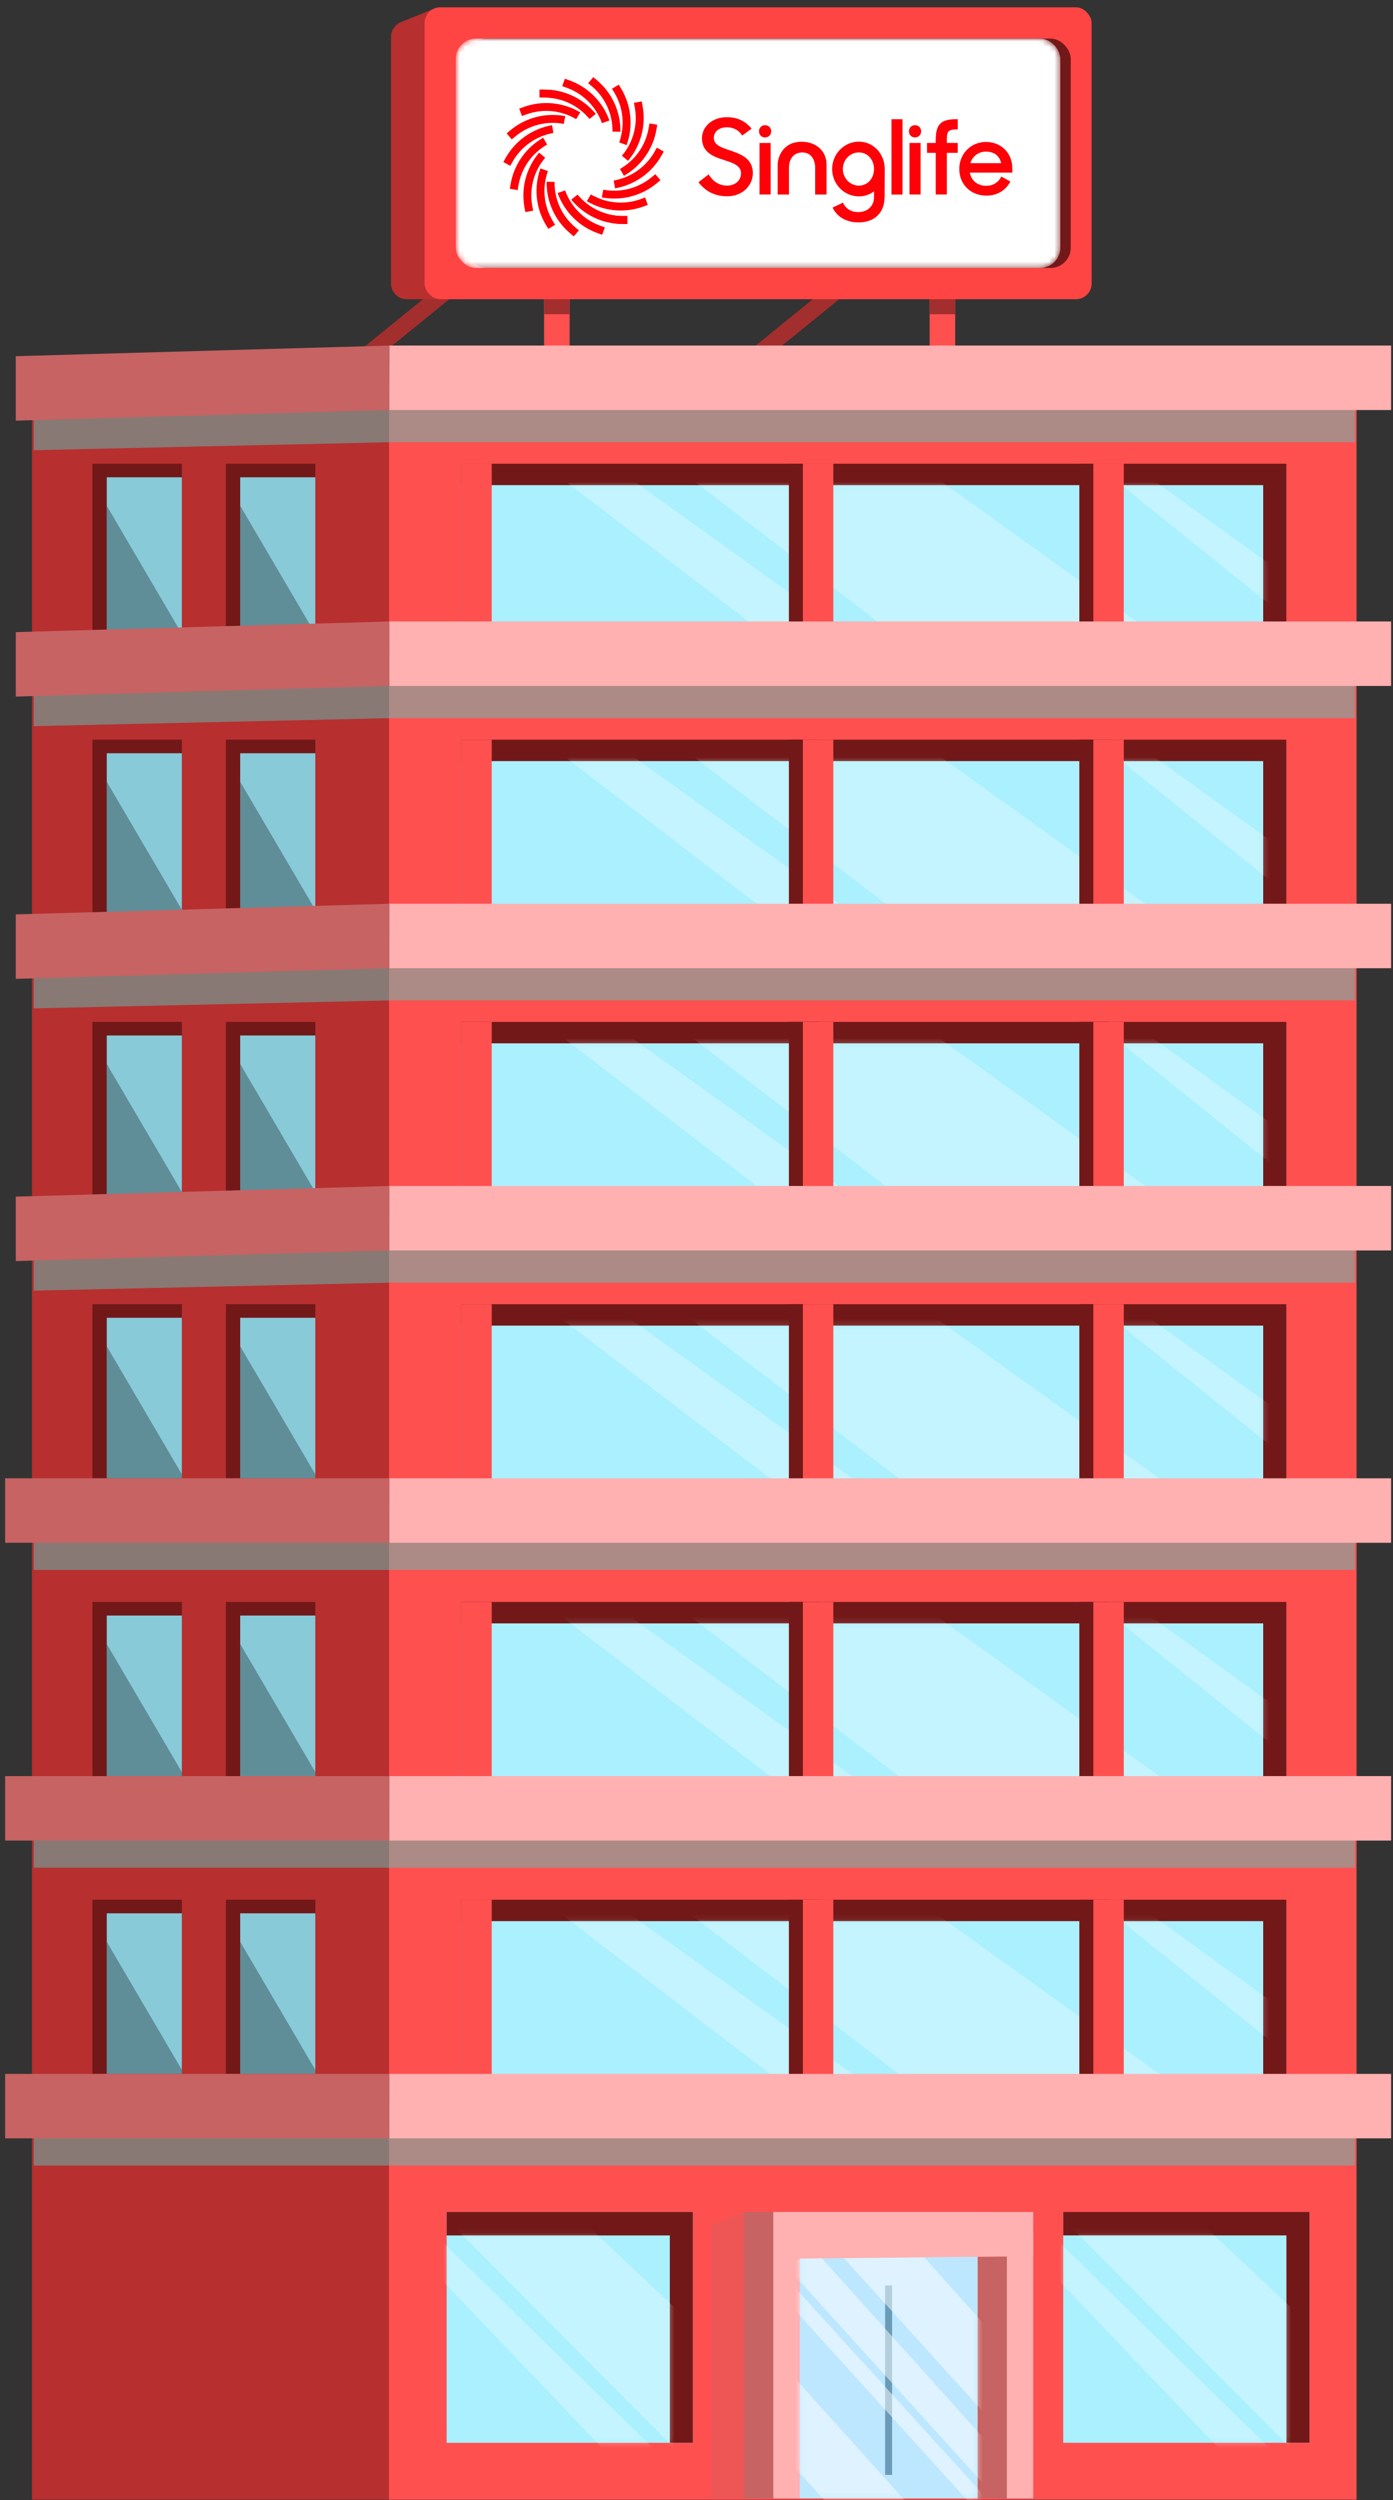 <svg width="253" height="454" viewBox="0 0 253 454" fill="none" xmlns="http://www.w3.org/2000/svg">
<rect x="0" y="0" width="253" height="454" fill="#333333" stroke="none"/>
<path d="M5.814 73.056L181.53 66.234V453.925H5.814V73.056Z" fill="#B72F2F"/>
<path d="M6.133 382.813L181.523 381.543V453.703H6.133V382.813Z" fill="#B72F2F"/>
<path d="M57.27 236.83H41.027V268.454H57.27V236.83Z" fill="#721818"/>
<path fill-rule="evenodd" clip-rule="evenodd" d="M43.625 239.299V268.452H57.269V239.299H43.625Z" fill="#88CAD8"/>
<path opacity="0.3" fill-rule="evenodd" clip-rule="evenodd" d="M43.626 244.471V268.453H57.27V267.731L43.626 244.471Z" fill="black"/>
<path d="M57.27 185.57H41.027V217.194H57.27V185.57Z" fill="#721818"/>
<path fill-rule="evenodd" clip-rule="evenodd" d="M43.625 188.037V217.191H57.269V188.037H43.625Z" fill="#88CAD8"/>
<path opacity="0.3" fill-rule="evenodd" clip-rule="evenodd" d="M43.626 193.211V217.194H57.27V216.472L43.626 193.211Z" fill="black"/>
<path d="M57.27 134.32H41.027V165.944H57.27V134.32Z" fill="#721818"/>
<path fill-rule="evenodd" clip-rule="evenodd" d="M43.625 136.787V165.94H57.269V136.787H43.625Z" fill="#88CAD8"/>
<path opacity="0.3" fill-rule="evenodd" clip-rule="evenodd" d="M43.626 141.957V165.941H57.27V165.218L43.626 141.957Z" fill="black"/>
<path d="M57.27 84.207H41.027V115.831H57.27V84.207Z" fill="#721818"/>
<path fill-rule="evenodd" clip-rule="evenodd" d="M43.625 86.672V115.825H57.269V86.672H43.625Z" fill="#88CAD8"/>
<path opacity="0.3" fill-rule="evenodd" clip-rule="evenodd" d="M43.626 91.842V115.822H57.27V115.102L43.626 91.842Z" fill="black"/>
<path d="M57.27 290.902H41.027V322.526H57.27V290.902Z" fill="#721818"/>
<path fill-rule="evenodd" clip-rule="evenodd" d="M43.625 293.371V322.524H57.269V293.371H43.625Z" fill="#88CAD8"/>
<path opacity="0.3" fill-rule="evenodd" clip-rule="evenodd" d="M43.626 298.539V322.521H57.27V321.8L43.626 298.539Z" fill="black"/>
<path d="M57.27 344.977H41.027V376.601H57.27V344.977Z" fill="#721818"/>
<path fill-rule="evenodd" clip-rule="evenodd" d="M43.625 347.447V376.601H57.269V347.447H43.625Z" fill="#88CAD8"/>
<path opacity="0.3" fill-rule="evenodd" clip-rule="evenodd" d="M43.626 352.617V376.606H57.27V375.878L43.626 352.617Z" fill="black"/>
<path d="M33.033 236.83H16.789V268.454H33.033V236.83Z" fill="#721818"/>
<path fill-rule="evenodd" clip-rule="evenodd" d="M19.392 239.299V268.452H33.035V239.299H19.392Z" fill="#88CAD8"/>
<path opacity="0.3" fill-rule="evenodd" clip-rule="evenodd" d="M19.392 244.473V268.456H33.035V267.733L19.392 244.473Z" fill="black"/>
<path d="M33.034 185.57H16.79V217.194H33.034V185.57Z" fill="#721818"/>
<path fill-rule="evenodd" clip-rule="evenodd" d="M19.392 188.037V217.191H33.035V188.037H19.392Z" fill="#88CAD8"/>
<path opacity="0.3" fill-rule="evenodd" clip-rule="evenodd" d="M19.392 193.211V217.191H33.035V216.472L19.392 193.211Z" fill="black"/>
<path d="M33.034 134.32H16.79V165.944H33.034V134.32Z" fill="#721818"/>
<path fill-rule="evenodd" clip-rule="evenodd" d="M19.392 136.787V165.941H33.035V136.787H19.392Z" fill="#88CAD8"/>
<path opacity="0.3" fill-rule="evenodd" clip-rule="evenodd" d="M19.392 141.963V165.943H33.035V165.224L19.392 141.963Z" fill="black"/>
<path d="M33.034 84.207H16.79V115.831H33.034V84.207Z" fill="#721818"/>
<path fill-rule="evenodd" clip-rule="evenodd" d="M19.392 86.672V115.825H33.035V86.672H19.392Z" fill="#88CAD8"/>
<path opacity="0.3" fill-rule="evenodd" clip-rule="evenodd" d="M19.392 91.848V115.826H33.035V115.108L19.392 91.848Z" fill="black"/>
<path d="M33.034 290.904H16.79V322.528H33.034V290.904Z" fill="#721818"/>
<path fill-rule="evenodd" clip-rule="evenodd" d="M19.392 293.373V322.527H33.035V293.373H19.392Z" fill="#88CAD8"/>
<path opacity="0.3" fill-rule="evenodd" clip-rule="evenodd" d="M19.392 298.545V322.525H33.035V321.806L19.392 298.545Z" fill="black"/>
<path d="M33.033 344.977H16.789V376.601H33.033V344.977Z" fill="#721818"/>
<path fill-rule="evenodd" clip-rule="evenodd" d="M19.392 347.447V376.601H33.035V347.447H19.392Z" fill="#88CAD8"/>
<path opacity="0.3" fill-rule="evenodd" clip-rule="evenodd" d="M19.392 352.617V376.599H33.035V375.878L19.392 352.617Z" fill="black"/>
<path d="M173.727 35.09L137.813 64.243" stroke="#A32E2E" stroke-width="3.02"/>
<path d="M102.918 35.09L67.004 64.243" stroke="#A32E2E" stroke-width="3.02"/>
<rect width="4.638" height="15.932" transform="matrix(-1 0 0 1 173.485 50.176)" fill="#FF5050"/>
<rect width="4.638" height="6.884" transform="matrix(-1 0 0 1 173.485 50.176)" fill="#A32E2E"/>
<rect width="4.638" height="15.932" transform="matrix(-1 0 0 1 103.458 50.176)" fill="#FF5050"/>
<rect width="4.638" height="6.884" transform="matrix(-1 0 0 1 103.458 50.176)" fill="#A32E2E"/>
<path d="M71.017 6.678C71.017 5.517 71.72 4.472 72.795 4.035L78.678 1.642C80.583 0.867 82.657 2.3 82.605 4.356L81.427 51.554C81.388 53.102 80.123 54.336 78.575 54.336H73.87C72.294 54.336 71.017 53.059 71.017 51.483L71.017 6.678Z" fill="#B72F2F"/>
<rect x="77.106" y="1.33" width="121.16" height="53.007" rx="2.853" fill="#FF4444"/>
<rect x="84.672" y="7.01" width="109.801" height="41.649" rx="3.676" fill="#721818"/>
<mask id="mask0_10980_71133" style="mask-type:alpha" maskUnits="userSpaceOnUse" x="82" y="7" width="111" height="42">
<rect x="82.779" y="7.01" width="109.801" height="41.649" rx="3.676" fill="#D9D9D9"/>
</mask>
<g mask="url(#mask0_10980_71133)">
<rect x="82.779" y="7.01" width="109.801" height="41.649" rx="3.676" fill="white"/>
<path d="M132.735 27.364C131.127 26.826 129.646 26.385 129.646 25.047C129.646 23.957 130.569 23.113 131.987 23.113C133.235 23.113 134.172 23.632 134.804 24.611L136.513 23.351C135.44 22.105 134.119 21.281 131.987 21.281C129.403 21.281 127.495 22.968 127.495 25.096C127.495 27.665 129.544 28.431 131.443 29.046C133.051 29.565 134.585 30.025 134.585 31.46C134.585 32.706 133.609 33.704 132.055 33.704C130.637 33.704 129.525 32.996 128.704 31.669L126.858 33.093C128.053 34.63 129.675 35.643 132.07 35.643C134.959 35.643 136.732 33.593 136.732 31.445C136.737 28.848 134.653 28.019 132.735 27.364Z" fill="#FF0008"/>
<path d="M145.695 25.741C142.144 25.697 141.168 28.591 141.241 30.2C141.251 30.375 141.241 35.323 141.241 35.323H143.291V30.447C143.291 28.765 144.238 27.684 145.729 27.684C147.399 27.684 148.05 29.119 148.05 30.447V35.323H150.119V29.899C150.114 27.311 148.108 25.77 145.695 25.741Z" fill="#FF0008"/>
<path d="M161.913 21.654H163.909V35.333H161.913V21.654Z" fill="#FF0008"/>
<path d="M166.189 22.734C166.83 22.734 167.292 23.2 167.292 23.844C167.292 24.489 166.83 24.954 166.189 24.954C165.529 24.954 165.087 24.489 165.087 23.844C165.087 23.195 165.548 22.734 166.189 22.734ZM165.189 25.958H167.204V35.322H165.189V25.958Z" fill="#FF0008"/>
<path d="M138.958 22.734C139.599 22.734 140.06 23.2 140.06 23.844C140.06 24.489 139.599 24.954 138.958 24.954C138.297 24.954 137.855 24.489 137.855 23.844C137.855 23.195 138.317 22.734 138.958 22.734ZM137.948 25.958H139.963V35.322H137.948V25.958Z" fill="#FF0008"/>
<path d="M168.368 25.96H169.951V25.471C169.951 22.548 170.845 21.646 173.774 21.646H173.944V23.498C172.171 23.498 171.967 23.799 171.967 25.485V25.956H173.944V27.754H171.967V35.32H169.951V27.759H168.368V25.96Z" fill="#FF0008"/>
<path d="M174.226 30.681C174.226 27.927 176.329 25.775 179.068 25.775C181.821 25.775 183.856 27.782 183.856 30.555V31.345H176.139C176.401 32.789 177.523 33.744 179.141 33.744C180.403 33.744 181.379 33.07 181.86 32.057L183.507 32.973C182.686 34.51 181.214 35.523 179.145 35.523C176.202 35.513 174.226 33.4 174.226 30.681ZM176.241 29.629H181.836C181.54 28.276 180.515 27.53 179.077 27.53C177.693 27.53 176.61 28.393 176.241 29.629Z" fill="#FF0008"/>
<path d="M155.988 25.725C153.312 25.725 151.136 27.949 151.136 30.693C151.136 33.436 153.312 35.661 155.988 35.661C157.027 35.661 157.974 35.327 158.741 34.745V35.826C158.741 37.45 157.503 38.516 155.924 38.516C154.477 38.516 153.574 37.842 153.098 36.8L151.218 37.697C151.942 39.243 153.549 40.387 155.924 40.387C158.727 40.387 160.669 38.763 160.669 35.666L160.689 30.615C160.64 27.867 158.6 25.725 155.988 25.725ZM155.988 33.708C154.38 33.708 153.078 32.355 153.078 30.693C153.078 29.03 154.39 27.678 155.988 27.678C157.561 27.678 158.741 28.977 158.741 30.693C158.741 32.409 157.561 33.708 155.988 33.708Z" fill="#FF0008"/>
<path fill-rule="evenodd" clip-rule="evenodd" d="M98.86 17.705H98.01V16.275H98.86C102.473 16.275 105.892 17.894 108.18 20.681L107.067 21.588C105.057 19.13 102.041 17.705 98.86 17.705Z" fill="#FF0008"/>
<path fill-rule="evenodd" clip-rule="evenodd" d="M113.108 39.233H113.953V40.668H113.103C109.49 40.668 106.071 39.049 103.783 36.262L104.895 35.355C106.911 37.808 109.927 39.233 113.108 39.233Z" fill="#FF0008"/>
<path fill-rule="evenodd" clip-rule="evenodd" d="M102.907 15.93L102.11 15.644L102.596 14.297L103.393 14.583C106.797 15.8 109.473 18.48 110.682 21.883L109.327 22.362C108.264 19.362 105.908 17.002 102.907 15.93Z" fill="#FF0008"/>
<path fill-rule="evenodd" clip-rule="evenodd" d="M109.056 41.004L109.852 41.29L109.367 42.638L108.57 42.352C105.166 41.135 102.49 38.455 101.28 35.052L102.635 34.572C103.704 37.573 106.059 39.933 109.056 41.004Z" fill="#FF0008"/>
<path fill-rule="evenodd" clip-rule="evenodd" d="M107.474 15.644L106.828 15.101L107.751 14.006L108.397 14.549C111.165 16.875 112.739 20.317 112.68 23.923L111.243 23.904C111.296 20.724 109.912 17.695 107.474 15.644Z" fill="#FF0008"/>
<path fill-rule="evenodd" clip-rule="evenodd" d="M104.49 41.288L105.136 41.831L104.213 42.927L103.567 42.384C100.799 40.057 99.225 36.616 99.284 33.01L100.721 33.029C100.668 36.209 102.052 39.243 104.49 41.288Z" fill="#FF0008"/>
<path fill-rule="evenodd" clip-rule="evenodd" d="M111.585 16.834L111.152 16.112L112.386 15.375L112.818 16.097C114.673 19.195 115.038 22.961 113.809 26.354L112.459 25.864C113.537 22.878 113.216 19.563 111.585 16.834Z" fill="#FF0008"/>
<path fill-rule="evenodd" clip-rule="evenodd" d="M100.382 40.105L100.815 40.827L99.581 41.563L99.149 40.841C97.294 37.744 96.929 33.978 98.163 30.58L99.513 31.07C98.43 34.06 98.746 37.376 100.382 40.105Z" fill="#FF0008"/>
<path fill-rule="evenodd" clip-rule="evenodd" d="M115.291 19.507L115.136 18.678L116.549 18.416L116.704 19.245C117.365 22.793 116.389 26.452 114.053 29.206L112.955 28.28C115.014 25.851 115.874 22.633 115.291 19.507Z" fill="#FF0008"/>
<path fill-rule="evenodd" clip-rule="evenodd" d="M96.676 37.425L96.832 38.254L95.418 38.516L95.263 37.687C94.602 34.139 95.579 30.48 97.915 27.727L99.012 28.652C96.948 31.081 96.093 34.299 96.676 37.425Z" fill="#FF0008"/>
<path fill-rule="evenodd" clip-rule="evenodd" d="M117.815 23.241L117.956 22.412L119.374 22.65L119.233 23.479C118.631 27.036 116.46 30.138 113.317 31.927L112.604 30.681C115.372 29.106 117.285 26.377 117.815 23.241Z" fill="#FF0008"/>
<path fill-rule="evenodd" clip-rule="evenodd" d="M94.155 33.694L94.014 34.523L92.596 34.285L92.737 33.456C93.339 29.894 95.51 26.796 98.657 25.008L99.366 26.253C96.598 27.829 94.684 30.558 94.155 33.694Z" fill="#FF0008"/>
<path fill-rule="evenodd" clip-rule="evenodd" d="M118.885 27.548L119.298 26.816L120.551 27.519L120.138 28.251C118.365 31.397 115.267 33.578 111.707 34.199L111.459 32.788C114.592 32.24 117.321 30.316 118.885 27.548Z" fill="#FF0008"/>
<path fill-rule="evenodd" clip-rule="evenodd" d="M93.082 29.384L92.669 30.116L91.416 29.418L91.829 28.686C93.602 25.536 96.7 23.355 100.265 22.734L100.512 24.145C97.37 24.693 94.646 26.617 93.082 29.384Z" fill="#FF0008"/>
<path fill-rule="evenodd" clip-rule="evenodd" d="M118.374 32.163L119.02 31.625L119.943 32.725L119.297 33.263C116.524 35.575 112.852 36.525 109.302 35.847L109.574 34.441C112.701 35.037 115.931 34.199 118.374 32.163Z" fill="#FF0008"/>
<path fill-rule="evenodd" clip-rule="evenodd" d="M93.591 24.774L92.945 25.312L92.022 24.212L92.668 23.674C95.442 21.357 99.113 20.407 102.663 21.09L102.391 22.496C99.269 21.899 96.039 22.738 93.591 24.774Z" fill="#FF0008"/>
<path fill-rule="evenodd" clip-rule="evenodd" d="M116.372 36.153L117.164 35.867L117.654 37.214L116.863 37.5C113.463 38.736 109.689 38.383 106.581 36.536L107.314 35.305C110.058 36.928 113.38 37.239 116.372 36.153Z" fill="#FF0008"/>
<path fill-rule="evenodd" clip-rule="evenodd" d="M95.587 20.78L94.795 21.066L94.305 19.723L95.096 19.437C98.496 18.201 102.27 18.555 105.378 20.402L104.644 21.633C101.905 20.005 98.579 19.694 95.587 20.78Z" fill="#FF0008"/>
<path fill-rule="evenodd" clip-rule="evenodd" d="M98.86 17.705H98.01V16.275H98.86C102.473 16.275 105.892 17.894 108.18 20.681L107.067 21.588C105.057 19.13 102.041 17.705 98.86 17.705Z" fill="#FF0008"/>
<path fill-rule="evenodd" clip-rule="evenodd" d="M113.108 39.233H113.953V40.668H113.103C109.49 40.668 106.071 39.049 103.783 36.262L104.895 35.355C106.911 37.808 109.927 39.233 113.108 39.233Z" fill="#FF0008"/>
</g>
<path d="M70.661 66.234H246.377V453.925H70.661V66.234Z" fill="#FF5050"/>
<path d="M70.711 383.561H246.101V453.703H70.711V383.561Z" fill="#FF5050"/>
<rect width="44.727" height="41.919" transform="matrix(-1 0 0 1 237.834 401.674)" fill="#AAF0FF"/>
<path fill-rule="evenodd" clip-rule="evenodd" d="M193.108 401.674H237.835V443.592H233.642V405.935H193.108V401.674Z" fill="#721818"/>
<mask id="mask1_10980_71133" style="mask-type:alpha" maskUnits="userSpaceOnUse" x="193" y="405" width="41" height="39">
<rect width="40.525" height="37.645" transform="matrix(-1 0 0 1 233.63 405.945)" fill="#AAF0FF"/>
<path fill-rule="evenodd" clip-rule="evenodd" d="M193.105 405.945H233.63V443.591H229.829V409.773H193.105V405.945Z" fill="#2C8598"/>
</mask>
<g mask="url(#mask1_10980_71133)">
<path opacity="0.3" d="M263.749 446.622L212.776 398.58H188.697L236.464 446.622H263.749Z" fill="white"/>
<path opacity="0.3" d="M232.672 446.622L183.62 398.58H177.452L223.298 446.622H232.672Z" fill="white"/>
</g>
<rect width="44.727" height="41.919" transform="matrix(-1 0 0 1 125.85 401.68)" fill="#AAF0FF"/>
<path fill-rule="evenodd" clip-rule="evenodd" d="M81.122 401.68H125.849V443.598H121.655V405.941H81.122V401.68Z" fill="#721818"/>
<mask id="mask2_10980_71133" style="mask-type:alpha" maskUnits="userSpaceOnUse" x="81" y="405" width="41" height="39">
<rect width="40.525" height="37.645" transform="matrix(-1 0 0 1 121.669 405.955)" fill="#AAF0FF"/>
<path fill-rule="evenodd" clip-rule="evenodd" d="M81.146 405.955H121.671V443.601H117.87V409.783H81.146V405.955Z" fill="#2C8598"/>
</mask>
<g mask="url(#mask2_10980_71133)">
<path opacity="0.3" d="M151.781 446.625L100.809 398.584H76.73L124.496 446.625H151.781Z" fill="white"/>
<path opacity="0.3" d="M120.708 446.625L71.656 398.584H65.489L111.335 446.625H120.708Z" fill="white"/>
</g>
<rect width="149.847" height="36.561" transform="matrix(-1 0 0 1 233.625 236.83)" fill="#721818"/>
<rect width="145.644" height="32.669" transform="matrix(-1 0 0 1 229.425 240.723)" fill="#AAF0FF"/>
<rect width="5.529" height="38.578" transform="matrix(-1 0 0 1 89.308 236.83)" fill="#FF5050"/>
<mask id="mask3_10980_71133" style="mask-type:alpha" maskUnits="userSpaceOnUse" x="83" y="240" width="147" height="34">
<rect width="145.644" height="32.669" transform="matrix(-1 0 0 1 229.415 240.723)" fill="#AAF0FF"/>
</mask>
<g mask="url(#mask3_10980_71133)">
<path opacity="0.3" d="M217.455 273.392L166.482 236.83H121.922L169.688 273.392H217.455Z" fill="white"/>
<path opacity="0.3" d="M161.713 273.392L110.74 236.83H98.519L146.285 273.392H161.713Z" fill="white"/>
<path opacity="0.3" d="M205.316 236.83H198.818L233.627 264.787V257.237L205.316 236.83Z" fill="white"/>
</g>
<rect width="5.529" height="38.578" transform="matrix(-1 0 0 1 201.561 236.83)" fill="#721818"/>
<rect width="5.529" height="38.578" transform="matrix(-1 0 0 1 148.807 236.83)" fill="#721818"/>
<rect width="5.529" height="38.578" transform="matrix(-1 0 0 1 204.105 236.83)" fill="#FF5050"/>
<rect width="5.529" height="38.578" transform="matrix(-1 0 0 1 151.351 236.83)" fill="#FF5050"/>
<rect width="149.847" height="36.561" transform="matrix(-1 0 0 1 233.625 185.57)" fill="#721818"/>
<rect width="145.644" height="32.669" transform="matrix(-1 0 0 1 229.425 189.463)" fill="#AAF0FF"/>
<rect width="5.529" height="38.578" transform="matrix(-1 0 0 1 89.308 185.57)" fill="#FF5050"/>
<mask id="mask4_10980_71133" style="mask-type:alpha" maskUnits="userSpaceOnUse" x="83" y="189" width="147" height="34">
<rect width="145.644" height="32.669" transform="matrix(-1 0 0 1 229.415 189.463)" fill="#AAF0FF"/>
</mask>
<g mask="url(#mask4_10980_71133)">
<path opacity="0.3" d="M217.455 222.132L166.482 185.57H121.922L169.688 222.132H217.455Z" fill="white"/>
<path opacity="0.3" d="M161.713 222.132L110.74 185.57H98.519L146.285 222.132H161.713Z" fill="white"/>
<path opacity="0.3" d="M205.316 185.57H198.818L233.627 213.527V205.977L205.316 185.57Z" fill="white"/>
</g>
<rect width="5.529" height="38.578" transform="matrix(-1 0 0 1 201.561 185.57)" fill="#721818"/>
<rect width="5.529" height="38.578" transform="matrix(-1 0 0 1 148.807 185.57)" fill="#721818"/>
<rect width="5.529" height="38.578" transform="matrix(-1 0 0 1 204.105 185.57)" fill="#FF5050"/>
<rect width="5.529" height="38.578" transform="matrix(-1 0 0 1 151.351 185.57)" fill="#FF5050"/>
<rect width="149.847" height="36.561" transform="matrix(-1 0 0 1 233.625 134.32)" fill="#721818"/>
<rect width="145.644" height="32.669" transform="matrix(-1 0 0 1 229.425 138.213)" fill="#AAF0FF"/>
<rect width="5.529" height="38.578" transform="matrix(-1 0 0 1 89.308 134.32)" fill="#FF5050"/>
<mask id="mask5_10980_71133" style="mask-type:alpha" maskUnits="userSpaceOnUse" x="83" y="138" width="147" height="33">
<rect width="145.644" height="32.669" transform="matrix(-1 0 0 1 229.415 138.211)" fill="#AAF0FF"/>
</mask>
<g mask="url(#mask5_10980_71133)">
<path opacity="0.3" d="M217.455 170.88L166.482 134.318H121.922L169.688 170.88H217.455Z" fill="white"/>
<path opacity="0.3" d="M161.713 170.88L110.74 134.318H98.519L146.285 170.88H161.713Z" fill="white"/>
<path opacity="0.3" d="M205.316 134.318H198.818L233.627 162.275V154.725L205.316 134.318Z" fill="white"/>
</g>
<rect width="5.529" height="38.578" transform="matrix(-1 0 0 1 201.561 134.32)" fill="#721818"/>
<rect width="5.529" height="38.578" transform="matrix(-1 0 0 1 148.807 134.32)" fill="#721818"/>
<rect width="5.529" height="38.578" transform="matrix(-1 0 0 1 204.105 134.32)" fill="#FF5050"/>
<rect width="5.529" height="38.578" transform="matrix(-1 0 0 1 151.351 134.32)" fill="#FF5050"/>
<rect width="149.847" height="36.561" transform="matrix(-1 0 0 1 233.625 84.207)" fill="#721818"/>
<rect width="145.644" height="32.669" transform="matrix(-1 0 0 1 229.425 88.1)" fill="#AAF0FF"/>
<rect width="5.529" height="38.578" transform="matrix(-1 0 0 1 89.308 84.207)" fill="#FF5050"/>
<mask id="mask6_10980_71133" style="mask-type:alpha" maskUnits="userSpaceOnUse" x="83" y="88" width="147" height="33">
<rect width="145.644" height="32.669" transform="matrix(-1 0 0 1 229.415 88.1)" fill="#AAF0FF"/>
</mask>
<g mask="url(#mask6_10980_71133)">
<path opacity="0.3" d="M217.455 120.768L166.482 84.207H121.922L169.688 120.768H217.455Z" fill="white"/>
<path opacity="0.3" d="M161.713 120.768L110.74 84.207H98.519L146.285 120.768H161.713Z" fill="white"/>
<path opacity="0.3" d="M205.316 84.207H198.818L233.627 112.164V104.614L205.316 84.207Z" fill="white"/>
</g>
<rect width="5.529" height="38.578" transform="matrix(-1 0 0 1 201.561 84.207)" fill="#721818"/>
<rect width="5.529" height="38.578" transform="matrix(-1 0 0 1 148.807 84.207)" fill="#721818"/>
<rect width="5.529" height="38.578" transform="matrix(-1 0 0 1 204.105 84.207)" fill="#FF5050"/>
<rect width="5.529" height="38.578" transform="matrix(-1 0 0 1 151.351 84.207)" fill="#FF5050"/>
<rect width="149.847" height="36.561" transform="matrix(-1 0 0 1 233.625 290.904)" fill="#721818"/>
<rect width="145.644" height="32.669" transform="matrix(-1 0 0 1 229.425 294.797)" fill="#AAF0FF"/>
<rect width="5.529" height="38.578" transform="matrix(-1 0 0 1 89.308 290.904)" fill="#FF5050"/>
<mask id="mask7_10980_71133" style="mask-type:alpha" maskUnits="userSpaceOnUse" x="83" y="294" width="147" height="34">
<rect width="145.644" height="32.669" transform="matrix(-1 0 0 1 229.415 294.797)" fill="#AAF0FF"/>
</mask>
<g mask="url(#mask7_10980_71133)">
<path opacity="0.3" d="M217.455 327.466L166.482 290.904H121.922L169.688 327.466H217.455Z" fill="white"/>
<path opacity="0.3" d="M161.713 327.466L110.74 290.904H98.519L146.285 327.466H161.713Z" fill="white"/>
<path opacity="0.3" d="M205.316 290.904H198.818L233.627 318.861V311.311L205.316 290.904Z" fill="white"/>
</g>
<rect width="5.529" height="38.578" transform="matrix(-1 0 0 1 201.561 290.904)" fill="#721818"/>
<rect width="5.529" height="38.578" transform="matrix(-1 0 0 1 148.807 290.904)" fill="#721818"/>
<rect width="5.529" height="38.578" transform="matrix(-1 0 0 1 204.105 290.904)" fill="#FF5050"/>
<rect width="5.529" height="38.578" transform="matrix(-1 0 0 1 151.351 290.904)" fill="#FF5050"/>
<rect width="149.847" height="36.561" transform="matrix(-1 0 0 1 233.625 344.977)" fill="#721818"/>
<rect width="145.644" height="32.669" transform="matrix(-1 0 0 1 229.425 348.869)" fill="#AAF0FF"/>
<rect width="5.529" height="38.578" transform="matrix(-1 0 0 1 89.308 344.977)" fill="#FF5050"/>
<mask id="mask8_10980_71133" style="mask-type:alpha" maskUnits="userSpaceOnUse" x="83" y="348" width="147" height="34">
<rect width="145.644" height="32.669" transform="matrix(-1 0 0 1 229.415 348.869)" fill="#AAF0FF"/>
</mask>
<g mask="url(#mask8_10980_71133)">
<path opacity="0.3" d="M217.455 381.538L166.482 344.977H121.922L169.688 381.538H217.455Z" fill="white"/>
<path opacity="0.3" d="M161.713 381.538L110.74 344.977H98.519L146.285 381.538H161.713Z" fill="white"/>
<path opacity="0.3" d="M205.316 344.977H198.818L233.627 372.934V365.384L205.316 344.977Z" fill="white"/>
</g>
<rect width="5.529" height="38.578" transform="matrix(-1 0 0 1 201.561 344.977)" fill="#721818"/>
<rect width="5.529" height="38.578" transform="matrix(-1 0 0 1 148.807 344.977)" fill="#721818"/>
<rect width="5.529" height="38.578" transform="matrix(-1 0 0 1 204.105 344.977)" fill="#FF5050"/>
<rect width="5.529" height="38.578" transform="matrix(-1 0 0 1 151.351 344.977)" fill="#FF5050"/>
<g style="mix-blend-mode:multiply" opacity="0.3">
<path d="M129.159 404.06L135.181 401.674H139.13V453.7H129.159V404.06Z" fill="#C76363"/>
</g>
<path d="M177.561 407.378C177.561 406.308 178.429 405.439 179.499 405.439H180.931C182.002 405.439 182.87 406.308 182.87 407.378V453.7H177.561V407.378Z" fill="#C76363"/>
<path d="M135.14 405.439H140.449V453.7H135.14V405.439Z" fill="#C76363"/>
<path d="M187.651 405.439H182.868V453.7H187.651V405.439Z" fill="#FFB1B1"/>
<path d="M145.235 405.439H140.452V453.7H145.235V405.439Z" fill="#FFB1B1"/>
<path d="M145.235 407.378C145.235 406.308 146.103 405.439 147.174 405.439H175.623C176.693 405.439 177.562 406.308 177.562 407.378V453.7H145.235V407.378Z" fill="#BDE7FE"/>
<path d="M161.392 415.025V449.425" stroke="#6A9CB8" stroke-width="1.266"/>
<g opacity="0.5">
<mask id="mask9_10980_71133" style="mask-type:alpha" maskUnits="userSpaceOnUse" x="145" y="405" width="33" height="49">
<path d="M177.553 407.378C177.553 406.308 176.685 405.439 175.614 405.439H147.165C146.095 405.439 145.227 406.308 145.227 407.378V453.7H177.553V407.378Z" fill="#BDE7FE"/>
</mask>
<g mask="url(#mask9_10980_71133)">
<path d="M181.532 445.966L147.61 408.254L143.099 411.863L181.532 454.266V445.966Z" fill="white"/>
<path d="M178.764 453.209L142.118 412.932H138.428L176.862 455.335L178.764 453.209Z" fill="white"/>
<path d="M186.952 431.173L153.03 393.461L146.071 402.122L184.505 444.525L186.952 431.173Z" fill="white"/>
<path d="M166.591 456.575L132.668 418.863L125.71 427.524L164.143 469.928L166.591 456.575Z" fill="white"/>
</g>
</g>
<path d="M135.14 401.674H177.856V409.435L135.14 410.197V401.674Z" fill="#C76363"/>
<path d="M140.448 401.674H187.65V409.719L140.448 410.197V401.674Z" fill="#FFB1B1"/>
<g style="mix-blend-mode:multiply" opacity="0.5">
<rect x="70.711" y="221.221" width="175.386" height="11.706" fill="#5AC4BA"/>
</g>
<g style="mix-blend-mode:multiply" opacity="0.5">
<rect x="70.711" y="169.965" width="175.386" height="11.706" fill="#5AC4BA"/>
</g>
<g style="mix-blend-mode:multiply" opacity="0.5">
<rect x="70.711" y="118.711" width="175.386" height="11.706" fill="#5AC4BA"/>
</g>
<g style="mix-blend-mode:multiply" opacity="0.5">
<rect x="70.711" y="68.602" width="175.386" height="11.706" fill="#5AC4BA"/>
</g>
<g style="mix-blend-mode:multiply" opacity="0.5">
<path d="M70.711 221.221H6.132V234.374L70.711 232.927V221.221Z" fill="#5AC4BA"/>
</g>
<g style="mix-blend-mode:multiply" opacity="0.5">
<path d="M70.711 169.965H6.132V183.118L70.711 181.671V169.965Z" fill="#5AC4BA"/>
</g>
<g style="mix-blend-mode:multiply" opacity="0.5">
<path d="M70.711 118.711H6.132V131.865L70.711 130.417V118.711Z" fill="#5AC4BA"/>
</g>
<g style="mix-blend-mode:multiply" opacity="0.5">
<path d="M70.711 68.602H6.132V81.755L70.711 80.307V68.602Z" fill="#5AC4BA"/>
</g>
<path d="M70.711 215.367H252.654V227.073H70.711V215.367Z" fill="#FFB1B1"/>
<path d="M70.711 164.115H252.654V175.821H70.711V164.115Z" fill="#FFB1B1"/>
<path d="M70.711 112.857H252.654V124.563H70.711V112.857Z" fill="#FFB1B1"/>
<path d="M70.711 62.75H252.654V74.456H70.711V62.75Z" fill="#FFB1B1"/>
<path d="M70.711 215.367L2.866 217.299V229.005L70.711 227.073V215.367Z" fill="#C76363"/>
<path d="M70.711 164.115L2.866 166.047V177.753L70.711 175.821V164.115Z" fill="#C76363"/>
<path d="M70.711 112.857L2.866 114.79V126.495L70.711 124.563V112.857Z" fill="#C76363"/>
<path d="M70.711 62.75L2.866 64.682V76.388L70.711 74.456V62.75Z" fill="#C76363"/>
<g style="mix-blend-mode:multiply" opacity="0.5">
<rect x="70.711" y="273.387" width="175.386" height="11.706" fill="#5AC3BA"/>
</g>
<g style="mix-blend-mode:multiply" opacity="0.5">
<rect x="70.711" y="327.465" width="175.386" height="11.706" fill="#5AC3BA"/>
</g>
<g style="mix-blend-mode:multiply" opacity="0.5">
<rect x="70.711" y="381.543" width="175.386" height="11.706" fill="#5AC3BA"/>
</g>
<g style="mix-blend-mode:multiply" opacity="0.5">
<rect width="64.579" height="11.706" transform="matrix(-1 0 0 1 70.711 273.387)" fill="#5AC3BA"/>
</g>
<g style="mix-blend-mode:multiply" opacity="0.5">
<rect width="64.579" height="11.706" transform="matrix(-1 0 0 1 70.711 327.465)" fill="#5AC3BA"/>
</g>
<g style="mix-blend-mode:multiply" opacity="0.5">
<rect width="64.579" height="11.706" transform="matrix(-1 0 0 1 70.711 381.543)" fill="#5AC3BA"/>
</g>
<path d="M70.711 268.451H252.654V280.157H70.711V268.451Z" fill="#FFB1B1"/>
<path d="M70.711 322.529H252.654V334.235H70.711V322.529Z" fill="#FFB1B1"/>
<path d="M70.711 376.605H252.654V388.311H70.711V376.605Z" fill="#FFB1B1"/>
<path d="M70.711 268.451H0.934V280.157H70.711V268.451Z" fill="#C76363"/>
<path d="M70.711 322.529H0.934V334.235H70.711V322.529Z" fill="#C76363"/>
<path d="M70.711 376.605H0.934V388.311H70.711V376.605Z" fill="#C76363"/>
</svg>
